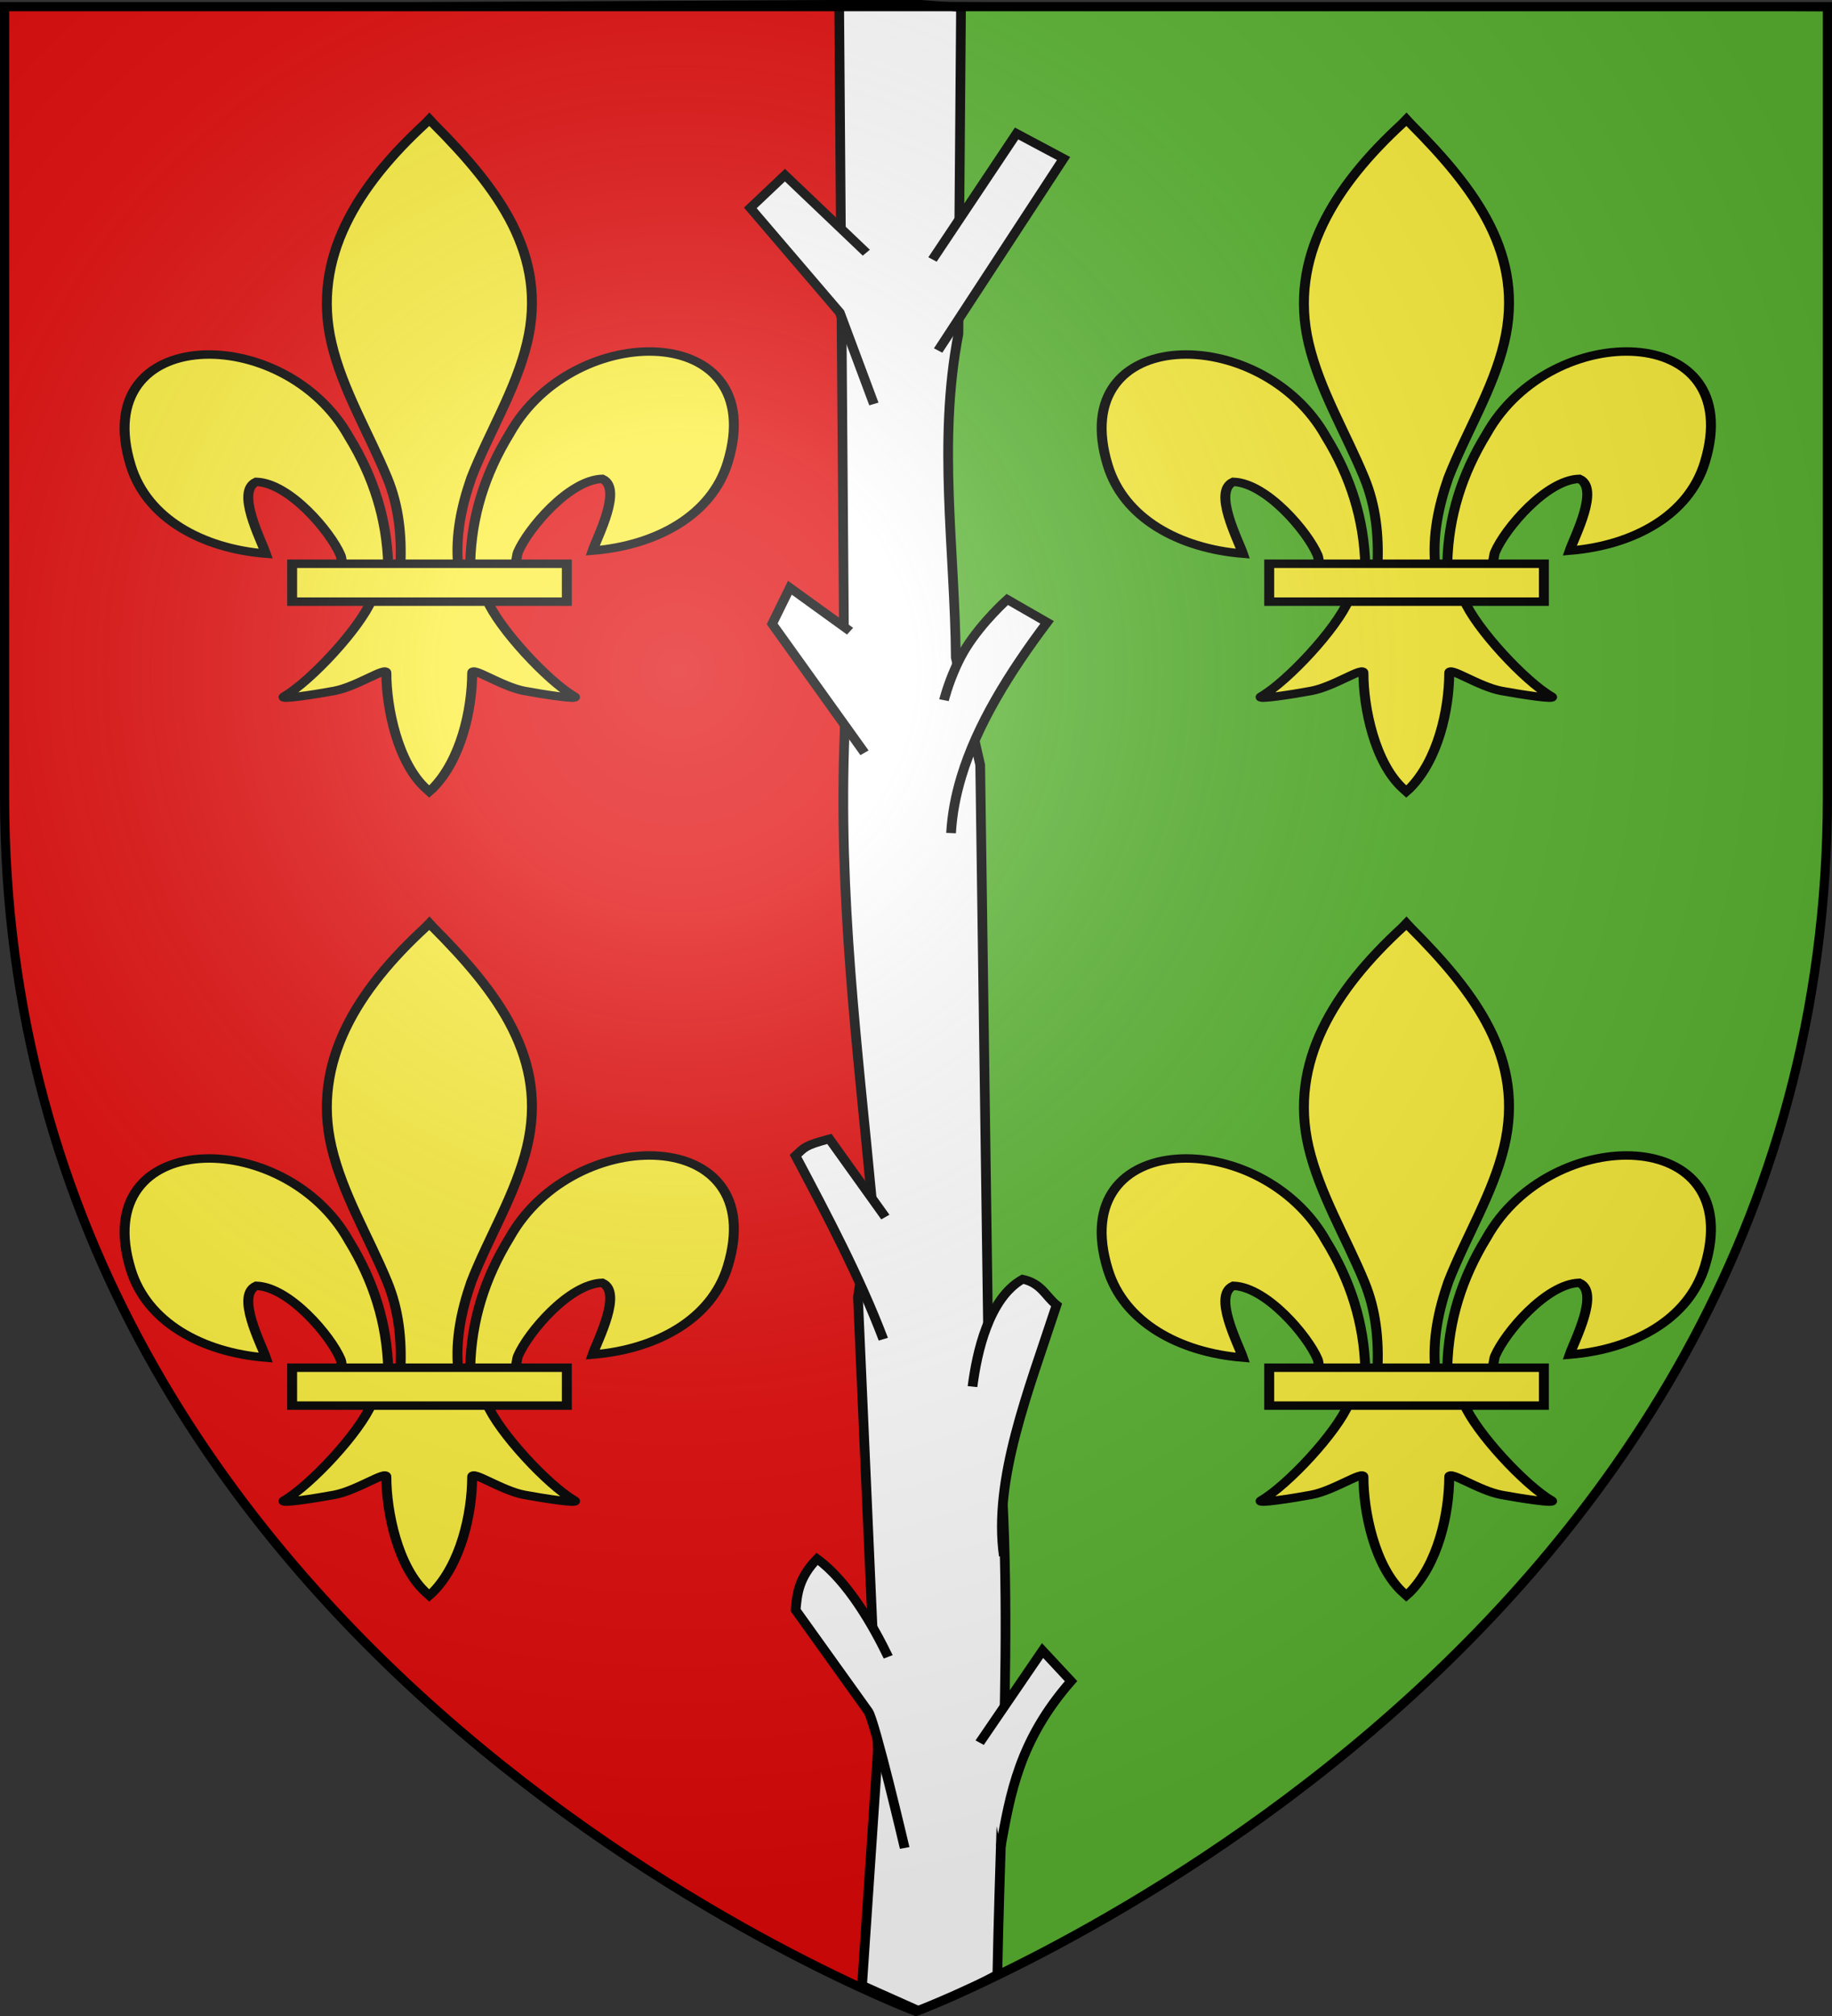<svg xmlns="http://www.w3.org/2000/svg" xmlns:xlink="http://www.w3.org/1999/xlink" width="600" height="660" version="1.0"><rect width="100%" height="100%" fill="#333333" stroke="none"/><desc>Flag of Canton of Valais (Wallis)</desc><defs><radialGradient xlink:href="#b" id="e" cx="221.445" cy="226.331" r="300" fx="221.445" fy="226.331" gradientTransform="matrix(1.353 0 0 1.349 -77.63 -85.747)" gradientUnits="userSpaceOnUse"/><linearGradient id="b"><stop offset="0" style="stop-color:white;stop-opacity:.314"/><stop offset=".19" style="stop-color:white;stop-opacity:.251"/><stop offset=".6" style="stop-color:#6b6b6b;stop-opacity:.125"/><stop offset="1" style="stop-color:black;stop-opacity:.125"/></linearGradient></defs><g style="display:inline"><path d="M300 658.5V.59L1.5 2.175v258.552C1.5 546.18 300 658.5 300 658.5z" style="fill:#e20909;fill-opacity:1;fill-rule:evenodd;stroke:#000;stroke-width:1.5;stroke-linecap:butt;stroke-linejoin:miter;stroke-opacity:1;stroke-miterlimit:4;stroke-dasharray:none"/><path d="M300.257 658.908c0-275.394-.257-327.456-.257-657.569l298.5 1.587v258.552c0 285.452-298.243 397.43-298.243 397.43z" style="fill:#5ab532;fill-opacity:1;fill-rule:evenodd;stroke:#000;stroke-width:1.5;stroke-linecap:butt;stroke-linejoin:miter;stroke-miterlimit:4;stroke-dasharray:none;stroke-opacity:1;display:inline"/><g style="fill:#fff;display:inline"><g style="stroke:#000;stroke-opacity:1;stroke-width:3.963;stroke-miterlimit:4;stroke-dasharray:none"><path d="m-842.265-111.217-39.677 30.421L-829.284.201l28.715 44.17c33.918 37.154 54.43 82.354 80.685 124.108l18.063 46.703 141.677 227.577c37.95 81.502 96.956 161.375 150.539 242.03 14.625-.315 29.113-2.396 35.989-3.45l13.248-22.196-63.362-86.99-104.86-178.965-28.051-33.078c-33.209-62.829-63.915-125.866-106.93-187.877z" style="fill:#fff;fill-rule:evenodd;stroke:#000;stroke-width:3.963;stroke-linecap:butt;stroke-linejoin:miter;stroke-miterlimit:4;stroke-dasharray:none;stroke-opacity:1" transform="matrix(-.675 .386 .432 .603 -245.664 391.58)"/><path d="M-460.647 591.618-505 570l-2.265 18.058c32.508 11.4 48.674 30.022 65 48.237M-408.884 615.647S-430 560-430 555v-55c-4.42-5.843-8.841-11.684-20-15-5.143 15.571-2.728 38.682-.324 53.414M-526.942 415c-7.25-29.438-11.118-59.72-15-90-5.197-1.224-5.604-1.964-15.793.97v42.444M-545.938 452.913c-9.935-12.182-27.265-30.401-43.738-30.324-5.512 5.804-3.673 11.607-5.324 17.411 30.946 26.982 64.734 53.067 80 85M-665 185v-70l-15-10-10 30M-705.324 182.265s-5.147-5.126-12.258-10.177c-2.554-1.813-5.36-3.617-8.273-5.17-12.225-6.518-26.087-9.507-26.087-9.507L-760 175c25.79 11.221 49.295 24.006 67.443 40.456 6.613 5.994 12.515 12.475 17.557 19.544M-754.207 52.735-765 10l5-60-20-5-8.884 47.8M-810 10l-60-30-10 20 90.502 46.295" style="fill:#fff;fill-rule:evenodd;stroke:#000;stroke-width:3.963;stroke-linecap:butt;stroke-linejoin:miter;stroke-miterlimit:4;stroke-dasharray:none;stroke-opacity:1" transform="matrix(-.675 .386 .432 .603 -245.664 391.58)"/></g></g><g id="c" style="stroke:#000;stroke-opacity:1;stroke-width:11.495;stroke-miterlimit:4;stroke-dasharray:none"><path d="M407.03 608.7c1.424-61.957 16.75-119.54 45.289-174.11 74.714-157.185 302.92-153.431 252.615 38.812-18.537 70.84-81.509 112.474-156.319 119.615 5.4-18.665 35.1-84.652 11.125-97.562-38.339 1.449-85.945 67.706-97.393 99.301-1.653 4.536-1.19 9.778-3.036 14.24" style="opacity:1;fill:#fcef3c;fill-opacity:1;fill-rule:evenodd;stroke:#000;stroke-width:11.495;stroke-linecap:butt;stroke-linejoin:miter;stroke-miterlimit:4;stroke-dasharray:none;stroke-opacity:1;display:inline" transform="matrix(.283 0 0 .241 38.83 37.36)"/><g style="opacity:1;display:inline;stroke:#000;stroke-opacity:1;stroke-width:11.495;stroke-miterlimit:4;stroke-dasharray:none"><g style="fill:#fcef3c;fill-opacity:1;stroke:#000;stroke-width:11.495;stroke-miterlimit:4;stroke-dasharray:none;stroke-opacity:1"><path d="M350.523 657.372c-1.425-61.956-16.751-119.54-45.29-174.108-74.714-157.186-302.92-153.432-252.615 38.81 18.537 70.84 81.509 112.475 156.319 119.616-5.4-18.665-35.1-84.652-11.124-97.562 38.338 1.449 85.944 67.705 97.392 99.301 1.653 4.536 1.19 9.778 3.036 14.24" style="fill:#fcef3c;fill-opacity:1;fill-rule:evenodd;stroke:#000;stroke-width:11.495;stroke-linecap:butt;stroke-linejoin:miter;stroke-miterlimit:4;stroke-dasharray:none;stroke-opacity:1" transform="matrix(.283 0 0 .241 27.944 26.613)"/><path d="M393.626 57.12c-78.714 84.85-131.565 182.962-108.781 298.031 12.57 63.484 43.041 122.28 64.53 183.438 13.437 38.37 16.873 78.452 15.282 118.781h66.781c-3.196-40.626 3.807-79.998 15.282-118.781 20.474-61.538 51.625-119.906 64.53-183.438 24.129-118.779-32.506-208.36-108.437-297.656l-4.64-5.918z" style="fill:#fcef3c;fill-opacity:1;fill-rule:nonzero;stroke:#000;stroke-width:11.495;stroke-linecap:butt;stroke-linejoin:miter;stroke-miterlimit:4;stroke-dasharray:none;stroke-opacity:1" transform="matrix(.283 0 0 .241 27.944 26.613)"/><path d="M331.345 704.401c-13.962 39.13-70.889 110.792-101.125 131.22-7.843 5.297 37.486-3.052 57.78-7.5 26.62-5.835 61.218-34.198 60.407-24.188-.075 45.838 12.811 122.324 46.406 157.468l3.182 3.388 3.287-3.388c33.578-39.17 46.238-108.042 46.406-157.468-.81-10.01 33.788 18.353 60.407 24.187 20.295 4.449 65.623 12.798 57.78 7.5-30.236-20.427-87.131-92.089-101.093-131.219z" style="fill:#fcef3c;fill-opacity:1;fill-rule:evenodd;stroke:#000;stroke-width:11.495;stroke-linecap:butt;stroke-linejoin:miter;stroke-miterlimit:4;stroke-dasharray:none;stroke-opacity:1" transform="matrix(.283 0 0 .241 27.944 26.613)"/><path d="M239.352 655.379H557.24v51.503H239.352z" style="fill:#fcef3c;fill-opacity:1;stroke:#000;stroke-width:11.495;stroke-miterlimit:4;stroke-dasharray:none;stroke-opacity:1" transform="matrix(.283 0 0 .241 27.944 26.613)"/></g></g></g><use xlink:href="#c" id="d" width="600" height="660" x="0" y="0" transform="translate(320)"/><use xlink:href="#c" width="600" height="660" transform="translate(0 263.2)"/><use xlink:href="#d" width="600" height="660" transform="translate(0 263.2)"/></g><path d="M300 658.5s298.5-112.32 298.5-397.772V2.176H1.5v258.552C1.5 546.18 300 658.5 300 658.5" style="opacity:1;fill:url(#e);fill-opacity:1;fill-rule:evenodd;stroke:none;stroke-width:1px;stroke-linecap:butt;stroke-linejoin:miter;stroke-opacity:1"/><path d="M300 658.5S1.5 546.18 1.5 260.728V2.176h597v258.552C598.5 546.18 300 658.5 300 658.5z" style="opacity:1;fill:none;fill-opacity:1;fill-rule:evenodd;stroke:#000;stroke-width:3;stroke-linecap:butt;stroke-linejoin:miter;stroke-miterlimit:4;stroke-dasharray:none;stroke-opacity:1"/></svg>